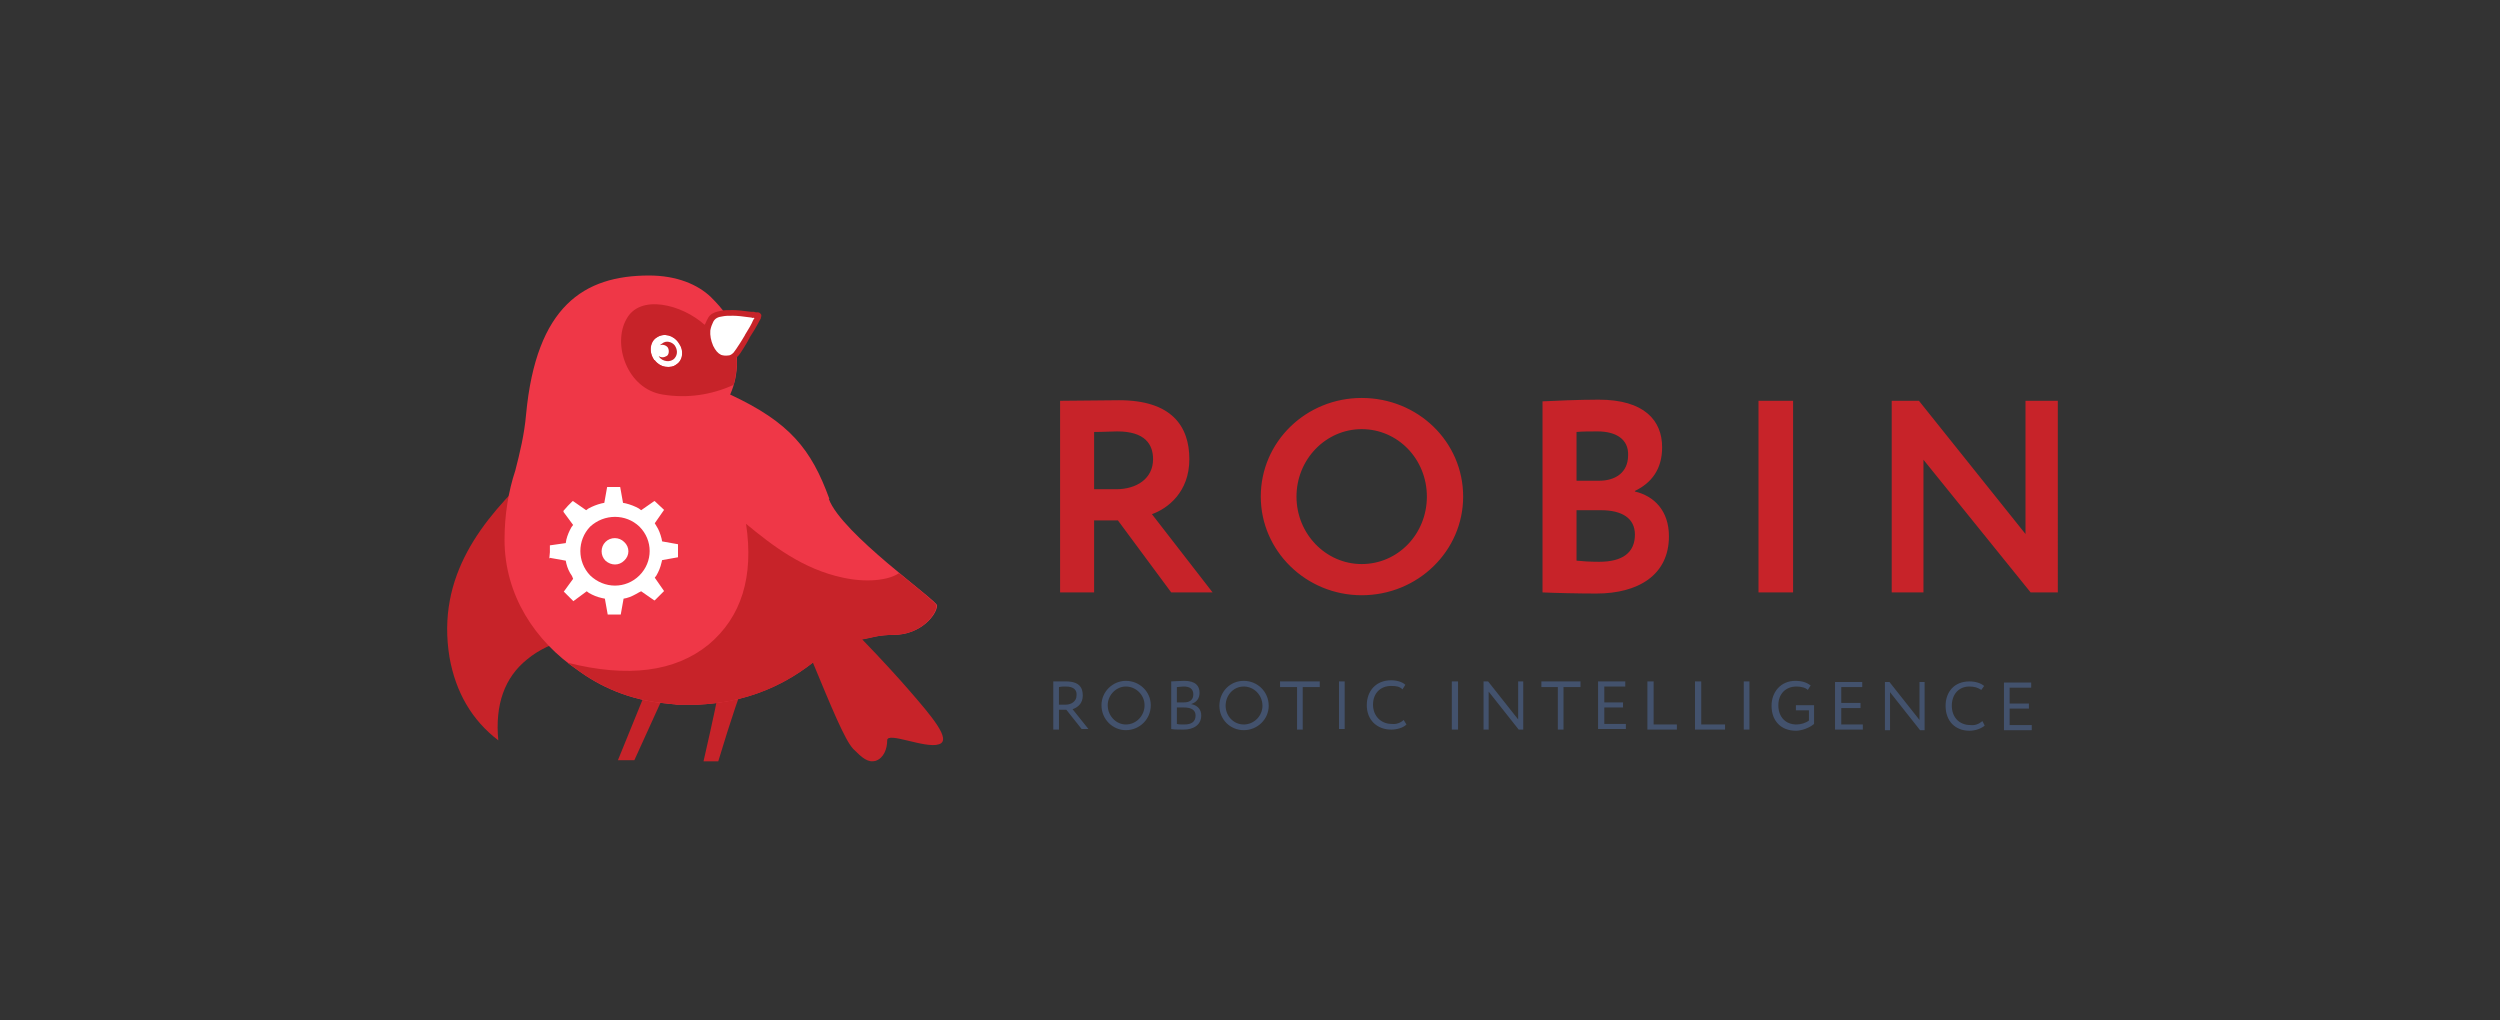 <svg version="1.2" xmlns="http://www.w3.org/2000/svg" viewBox="0 0 441 180" width="441" height="180">
	<rect x="0" y="0" width="441" height="180" fill="#333333" stroke="none"/>
	<title>logo-robin-svg</title>
	<defs>
		<clipPath clipPathUnits="userSpaceOnUse" id="cp1">
			<path d="m75 45h288v93h-288z"/>
		</clipPath>
	</defs>
	<style>
		.s0 { fill: #43526d } 
		.s1 { fill: #c72329 } 
		.s2 { fill: #ef3747 } 
		.s3 { fill: #ffffff } 
	</style>
	<g id="Clip-Path" clip-path="url(#cp1)">
		<g id="Layer">
			<path id="Layer" fill-rule="evenodd" class="s0" d="m185.8 128.7v-8.5c0.4 0 2 0 2.2 0 2.4 0 3 1.1 3 2.5 0 1.4-0.9 2.1-1.8 2.4l2.8 3.5h-1.2l-2.7-3.4h-1.3v3.5zm1-7.5v3.1h1.2c1 0 1.9-0.6 1.9-1.6 0.1-0.9-0.4-1.6-1.9-1.6-0.3 0-0.8 0-1.2 0.1zm11.8 7.6c-2.3 0-4.3-1.9-4.3-4.4 0-2.4 2-4.3 4.3-4.3 2.4 0 4.4 1.9 4.4 4.3 0 2.5-2 4.4-4.4 4.4zm3.3-4.4c0-1.8-1.5-3.3-3.3-3.3-1.7 0-3.2 1.5-3.2 3.3 0 1.9 1.5 3.4 3.2 3.4 1.8 0 3.3-1.5 3.3-3.4zm4.7 4.2v-8.4c0.4 0 1.5-0.1 2.3-0.1 2 0 2.7 0.9 2.7 2.1 0 1.1-0.6 1.7-1.5 2 1.1 0.2 1.8 0.9 1.8 2 0 1.7-1.4 2.5-3.1 2.5-0.7 0-1.8 0-2.2-0.1zm2.3-3.8h-1.3v2.9c0.3 0.1 0.8 0.1 1.3 0.1 1.3 0 2-0.5 2-1.6 0-0.9-0.7-1.4-2-1.4zm-0.1-3.7c-0.4 0-0.9 0.1-1.2 0.1v2.7h1.3c0.9 0 1.6-0.4 1.6-1.4q0-1.4-1.7-1.4zm10.6 7.7c-2.4 0-4.3-1.9-4.3-4.3 0-2.5 1.9-4.4 4.3-4.4 2.4 0 4.4 1.9 4.4 4.4 0 2.4-2 4.3-4.4 4.3zm3.3-4.3c0-1.9-1.5-3.4-3.3-3.4-1.8 0-3.2 1.5-3.2 3.4 0 1.8 1.4 3.3 3.2 3.3 1.8 0 3.3-1.5 3.3-3.3zm3.1-3.3zm0-1h7v1h-3v7.5h-1v-7.5h-3zm10.4 8.4v-8.4h1v8.4zm11.4-1.6l0.5 0.8c-0.6 0.6-1.7 0.9-2.7 0.9-2.5 0-4.3-1.7-4.3-4.3 0-2.5 1.6-4.4 4.3-4.4 1 0 2 0.3 2.5 0.8l-0.5 0.8c-0.5-0.5-1.1-0.6-2-0.6-1.9 0-3.2 1.3-3.2 3.3 0 2 1.4 3.4 3.3 3.4 0.8 0.1 1.6-0.2 2.1-0.7zm8.5 1.7v-8.5h1.1v8.5zm12.6 0h-0.8l-5.3-6.7v6.7h-0.9v-8.5h0.8l5.3 6.7v-6.7h0.9zm3.1-7.5zm0.1-1h6.9v1h-3v7.5h-1v-7.5h-2.9zm10 8.4zm0-8.4h4.8v0.9h-3.7v2.8h3.3v0.9h-3.3v2.9h3.8v0.9h-4.9zm8.7 8.5v-8.5h1.1v7.6h4.1v0.9zm8.4 0v-8.5h1.1v7.6h4.2v0.9zm8.6 0v-8.5h1v8.5zm9.2-3.4v-0.9h3.2v3.3c-0.8 0.7-2.2 1.2-3.2 1.2-2.7 0-4.3-1.8-4.3-4.4 0-2.4 1.6-4.4 4.2-4.4 1.2 0 2 0.3 2.7 0.8l-0.5 0.8c-0.4-0.4-1.2-0.6-2-0.6-1.9 0-3.2 1.3-3.2 3.3 0 2.1 1.3 3.4 3.2 3.4 0.8 0 1.7-0.3 2.2-0.7v-1.8h-2.3zm6.9-5h4.8v0.9h-3.7v2.8h3.4v0.9h-3.4v2.9h3.8v0.9h-4.9zm15.8 8.5h-0.8l-5.3-6.7v6.7h-0.9v-8.5h0.8l5.3 6.7v-6.7h0.9zm10.2-1.6l0.4 0.8c-0.6 0.5-1.6 0.9-2.7 0.9-2.5 0-4.2-1.7-4.2-4.4 0-2.4 1.5-4.3 4.2-4.3 1.1 0 2 0.3 2.6 0.8l-0.5 0.7c-0.6-0.4-1.2-0.6-2.1-0.6-1.9 0-3.1 1.4-3.1 3.4 0 2 1.3 3.4 3.3 3.4 0.8 0.1 1.5-0.2 2.1-0.7zm3.8 1.6zm0-8.4h4.8v0.9h-3.8v2.8h3.4v0.9h-3.4v2.9h3.9v0.9h-4.9z"/>
			<path id="Layer" fill-rule="evenodd" class="s1" d="m113.8 122.3l-4.8 11.8h2.9l5-11z"/>
			<path id="Layer" fill-rule="evenodd" class="s1" d="m126.7 121.8l5.1-2.7c-1.1 2.6-2.8 7.6-5.1 15.2h-2.6c1.8-7.9 2.7-12.1 2.6-12.5z"/>
			<path id="Layer" fill-rule="evenodd" class="s1" d="m93.8 83.4c-8.6 8.2-16.9 18.1-14.5 32.6 1.1 6.1 3.9 11 8.6 14.6-0.6-6.3 1.1-11.1 5.1-14.3q5.9-4.9 18.7-4.9l-16.5-29.3c-0.6 0.6-1.1 1.1-1.4 1.3z"/>
			<path id="Layer" fill-rule="evenodd" class="s2" d="m146.2 88c2.2 6.1 19.1 17.9 19.1 18.8 0 1.5-2.7 5.2-7.8 5.2-4.5 0-5 1.5-9.4 0.5q-10.3 11.1-24.9 11.8c-0.6 0-1.2 0-1.8 0-0.7 0-1.3 0-2 0-0.5-0.1-1.2-0.1-1.8-0.2-6.7-0.6-11.9-3.1-15.7-5.9-7.5-5.1-12.9-13.2-12.9-23 0-4.4 0.7-8.6 1.9-12.2 0.8-3.1 1.6-6.4 1.9-9.9 1.8-19.1 10.2-24.5 21.7-24.5 4.9 0 8.6 1.6 10.9 3.8 2.2 2.2 3.2 3.6 4.1 6q0.5 3.7 0.5 5.5 0 3-1.2 5.7c10.5 4.9 14.3 9.6 17.5 18.4z"/>
			<path id="Layer" fill-rule="evenodd" class="s1" d="m160.4 121.8c3.9 4.5 7.6 8.8 5.2 9.5-2.4 0.8-9.1-2.3-9.1-0.7 0 1.5-0.6 3.1-2 3.6-1.4 0.4-2.4-0.5-4-2.1-1.5-1.6-3.9-7.5-7.1-15.2q-8.8 6.9-20.2 7.4c-0.6 0-1.2 0-1.8 0-0.7 0-1.3 0-2 0-0.5-0.1-1.2-0.1-1.8-0.2-6.7-0.6-11.9-3.1-15.7-5.9-0.4-0.3-1-0.7-1.8-1.3 10.7 2.7 19 1.6 24.9-3.2q8.7-7.3 6.6-21.3c4.6 3.8 10 8 17.1 9.5 4.1 0.9 8 0.5 9.9-0.8q6.6 5.3 6.6 5.7c0 1.5-2.6 5.2-7.7 5.2-2.7 0-3.9 0.6-5.4 0.8 3.3 3.4 6.4 6.8 8.3 9z"/>
			<path id="Layer" fill-rule="evenodd" class="s3" d="m115.5 63.5c0.4 0.6 1.1 1.1 1.9 1.2 0.7 0.1 1.4 0 1.9-0.4 0.5-0.3 1-0.9 1-1.6 0.1-0.8 0-1.5-0.5-2.2-1-1.4-2.7-1.8-3.9-1-1.2 0.7-1.5 2.6-0.5 4z"/>
			<path id="Layer" fill-rule="evenodd" class="s1" d="m124.8 56.3c0.2-0.5 0.6-0.9 1.1-1.1 0.4-0.2 0.9-0.3 1.4-0.4 0.5-0.1 1-0.1 1.7-0.1h0.4c0.6 0 1.6 0.1 3.1 0.3 0.1 0 0.3 0 0.5 0 0.2 0.1 0.3 0.1 0.7 0.1q0.3 0 0.5 0.3c0.1 0.1 0.1 0.2 0.1 0.3 0 0.2-0.1 0.3-0.1 0.5q-0.2 0.3-0.5 0.9c-0.3 0.6-0.8 1.4-1.5 2.5 0 0.1 0 0.1-0.1 0.2-0.1 0.3-0.7 1.2-0.8 1.4-0.5 0.8-0.8 1.3-1.1 1.6-0.1 0.1-0.2 0.2-0.3 0.3 0.1 0.6 0.1 1.2 0 2-0.1 1.2-0.3 2.1-0.5 2.8-4 1.8-8.2 2.4-12.5 1.7-6.3-1-8.9-8.9-6.4-13.3 2.4-4.5 9.8-2.6 13.8 1 0.2-0.3 0.3-0.7 0.5-1zm-9.4 7.2c0.5 0.6 1.2 1.1 2 1.2 0.7 0.1 1.4 0 1.9-0.4 0.5-0.3 0.9-0.9 1-1.6 0.1-0.8-0.1-1.5-0.6-2.2-0.9-1.4-2.6-1.8-3.8-1-1.3 0.7-1.5 2.6-0.5 4zm2.2-0.7c0.4-0.2 0.5-1 0.2-1.5-0.3-0.4-0.9-0.6-1.4-0.4q0.2-0.2 0.4-0.3c0.7-0.6 1.7-0.3 2.2 0.3 0.5 0.7 0.6 1.6 0 2.3-0.7 0.8-2.1 0.6-2.7-0.2q0 0-0.1-0.2c0.4 0.3 0.9 0.3 1.4 0z"/>
			<path id="Layer" fill-rule="evenodd" class="s3" d="m132.9 56.1c-0.2 0-0.3-0.1-0.5-0.1-1.4-0.2-2.4-0.3-3-0.3h-0.3c-0.7 0-1.1 0-1.6 0.1-0.9 0.1-1.4 0.4-1.7 1-0.2 0.4-0.4 0.9-0.5 1.5q-0.1 1.3 0.5 2.7c0.4 0.8 0.8 1.3 1.4 1.6q0.6 0.2 1.3 0.1c0.3 0 0.6-0.2 0.9-0.5 0.3-0.4 0.6-0.8 1.1-1.6 0.1-0.1 0.6-1 0.8-1.3 0 0 0.1-0.1 0.1-0.2 0.7-1.1 1.2-2 1.4-2.5 0.1-0.2 0.2-0.4 0.3-0.5q-0.1 0-0.2-0.1z"/>
			<path id="Layer" fill-rule="evenodd" class="s2" d="m108.4 110.5c-7.4 0-13.5-6-13.5-13.3 0-7.3 6.1-13.3 13.5-13.3 7.4 0 13.5 6 13.5 13.3 0 7.3-6.1 13.3-13.5 13.3z"/>
			<path id="Layer" fill-rule="evenodd" class="s3" d="m96.9 98.5l0.1-1.1v-1.2c0 0 0 0 0 0l2.8-0.4 0.1-0.6c0.2-0.8 0.5-1.5 0.9-2.2l0.3-0.4-1.7-2.3q0-0.1 0-0.2l0.8-0.9 0.8-0.8c0 0 0.1 0 0.1 0l2.3 1.6 0.4-0.3q1.1-0.6 2.3-0.9l0.5-0.1 0.5-2.8c0 0 0 0 0 0h2.3c0 0 0 0 0 0l0.5 2.8 0.5 0.1c0.8 0.2 1.6 0.5 2.3 0.9l0.4 0.3 2.3-1.6h0.1l1.6 1.5c0 0 0.1 0.1 0 0.1l-1.6 2.3 0.3 0.5c0.4 0.6 0.7 1.4 0.9 2.2l0.1 0.5 2.8 0.5v2.2c0 0.1 0 0.1 0 0.1l-2.8 0.5-0.1 0.4c-0.2 0.9-0.5 1.6-0.9 2.3l-0.3 0.4 1.6 2.3q0.1 0.1 0 0.1l-1.6 1.6c0 0 0 0-0.1 0l-2.3-1.6-0.4 0.2c-0.7 0.4-1.4 0.8-2.2 1l-0.5 0.1-0.5 2.8c0 0 0 0 0 0h-2.3c0 0 0 0 0 0l-0.5-2.8-0.5-0.1c-0.9-0.2-1.6-0.5-2.3-0.9l-0.4-0.3-2.3 1.7q-0.1 0.1-0.1 0l-1.6-1.6c0 0-0.1 0 0-0.1l1.6-2.2-0.2-0.5c-0.5-0.7-0.8-1.4-1-2.2l-0.1-0.5-2.8-0.5c0 0.1-0.1 0.1-0.1 0.1zm7.2-5.6c-2.3 2.4-2.3 6.2 0 8.6 2.5 2.4 6.3 2.4 8.7 0 2.4-2.4 2.4-6.2 0-8.6-2.4-2.3-6.2-2.3-8.7 0zm6 6c-0.9 0.9-2.3 0.9-3.3 0-0.9-0.9-0.9-2.4 0-3.3 0.9-0.9 2.4-0.9 3.3 0 1 0.9 1 2.4 0 3.3z"/>
			<path id="Layer" fill-rule="evenodd" class="s1" d="m193 104.5h-6v-33.8c1.8 0 9.4-0.1 10.4-0.1 9.3 0 12.4 4.6 12.4 10.4 0 5.8-3.8 8.7-6.6 9.7l10.7 13.8h-7.3l-9.4-12.7h-4.2zm4.1-28.4c-1.1 0-2.5 0.1-4.1 0.1v10.1h3.9c3.5 0 6.5-1.8 6.5-5.3 0-2.6-1.4-4.9-6.3-4.9zm43.1 28.9c-9.8 0-17.8-7.8-17.8-17.4 0-9.7 8-17.4 17.8-17.4 9.9 0 17.9 7.7 17.9 17.4 0 9.6-8 17.4-17.9 17.4zm11.5-17.4c0-6.6-5.1-11.9-11.5-11.9-6.3 0-11.5 5.3-11.5 11.9 0 6.6 5.2 11.9 11.5 11.9 6.4 0 11.5-5.3 11.5-11.9zm20.4 16.9v-33.7c1.9-0.1 6.4-0.3 9.9-0.3 8.1 0 11.2 3.7 11.2 8.4 0 3.9-1.9 6.3-4.8 7.7v0.1c3.4 0.8 6 3.4 6 7.9 0 6.9-5.5 10.1-12.8 10.1-3.1 0-7.5-0.1-9.5-0.2zm6-14.5v8.9c0.9 0.1 2.3 0.2 4 0.2 4.1 0 6.3-1.6 6.3-4.8 0-2.9-2.3-4.3-6-4.3zm3.7-13.9c-1.3 0-2.7 0-3.7 0.1v8.6h4c2.8 0 5.1-1.4 5.1-4.5 0.1-2.8-2.1-4.2-5.4-4.2zm28.4-5.4h6.1v33.8h-6.1zm52.8 33.8h-4.8l-18.9-23.4v23.4h-5.6v-33.8h4.8l18.8 23.5v-23.5h5.7z"/>
		</g>
	</g>
</svg>